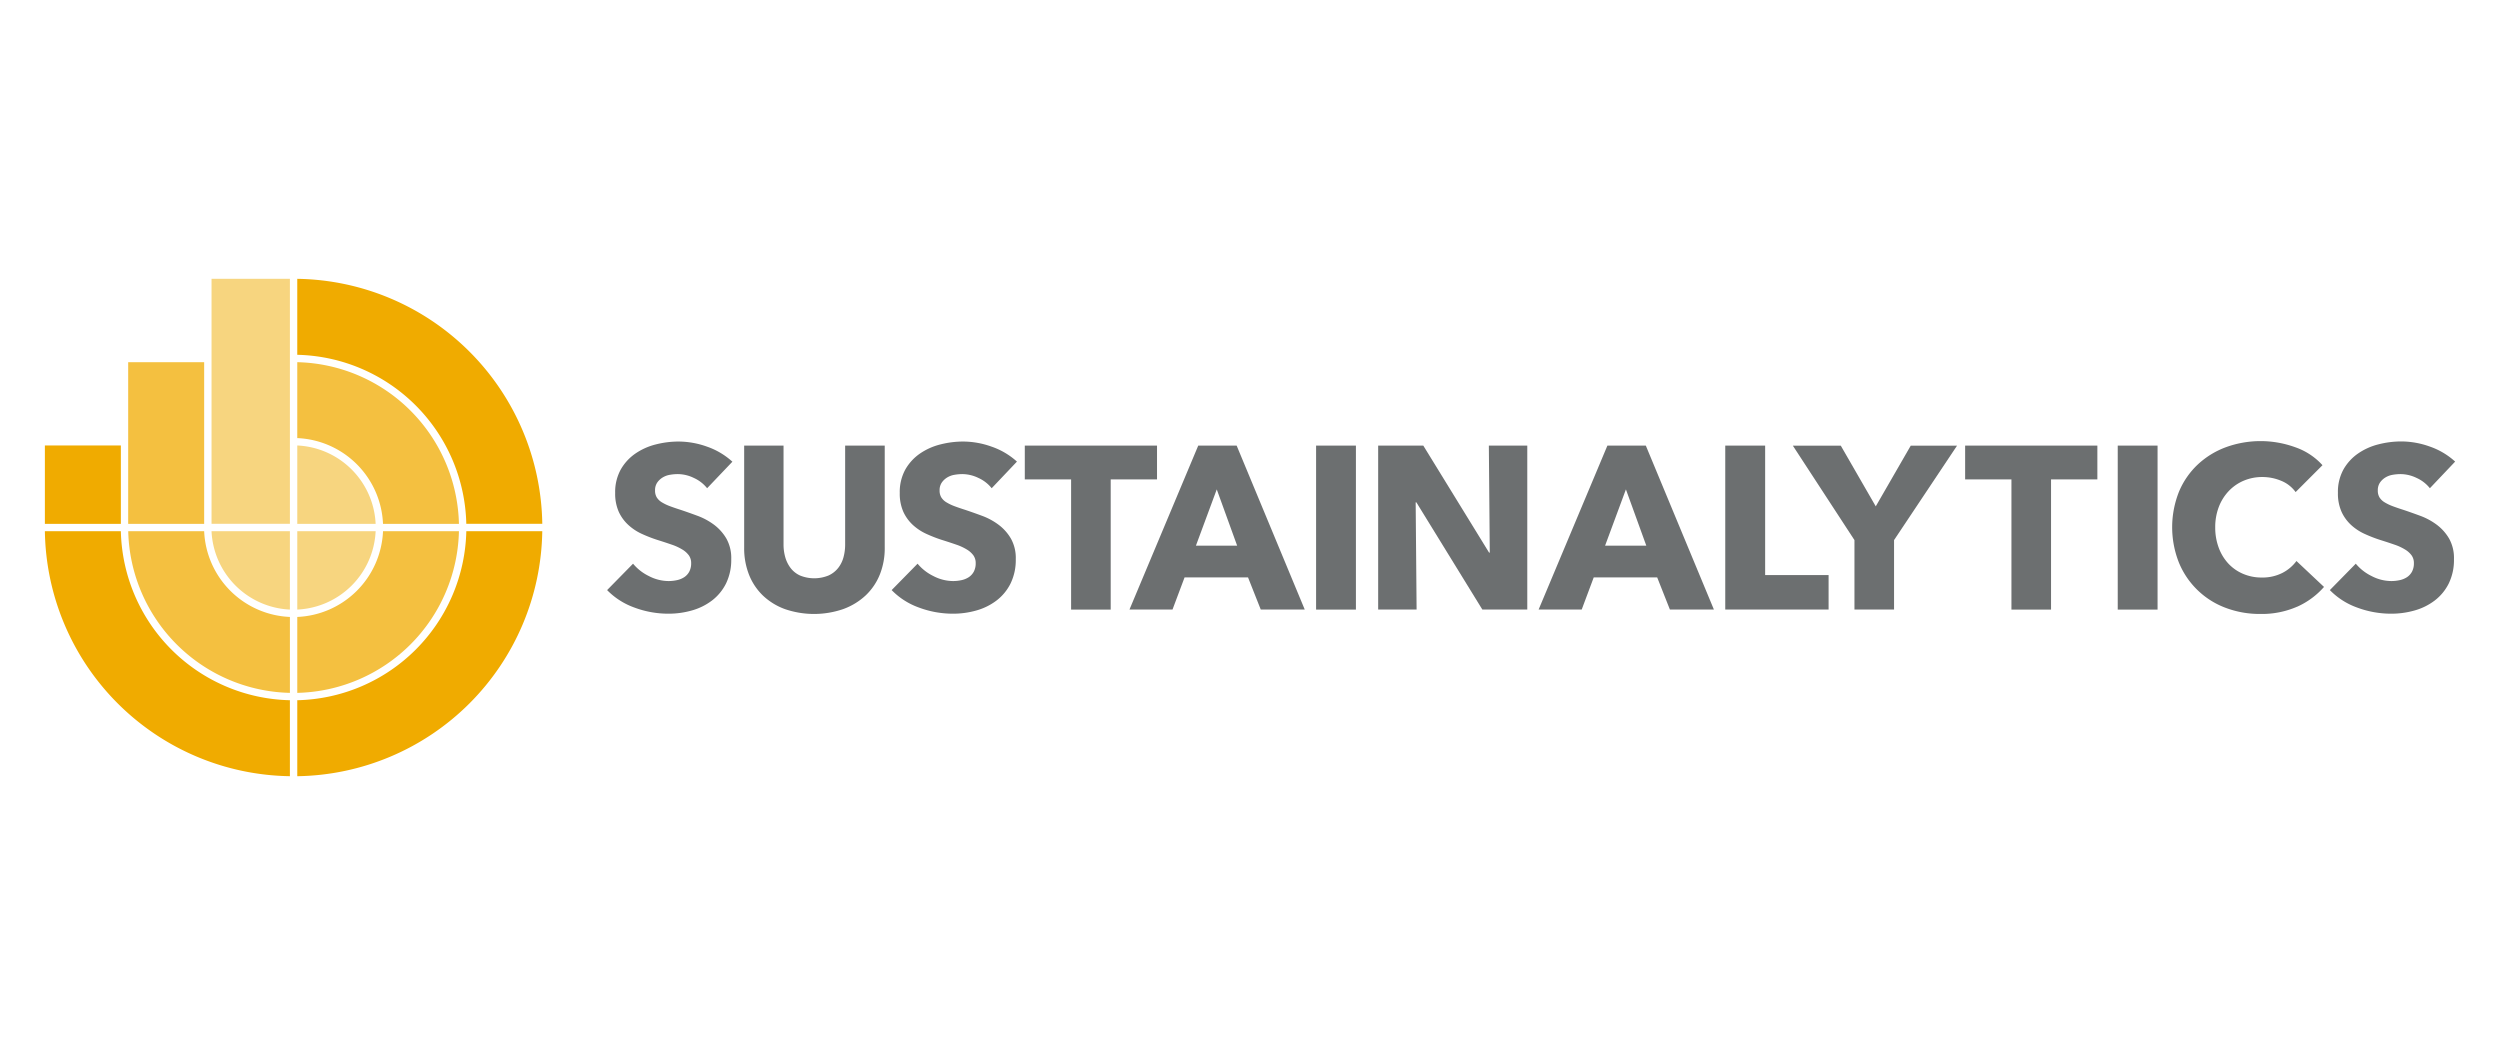 <svg data-name="그룹 5790" xmlns="http://www.w3.org/2000/svg" width="188" height="80" viewBox="0 0 188 80">
    <defs>
        <clipPath id="89k1bceyra">
            <path data-name="사각형 2111" style="fill:none" d="M0 0h181.25v37.403H0z"/>
        </clipPath>
    </defs>
    <g data-name="그룹 5789">
        <g data-name="그룹 5788" style="clip-path:url(#89k1bceyra)" transform="translate(3.375 20.968)">
            <path data-name="패스 3658" d="M51.46 16.228a2.685 2.685 0 0 0-1-.775 2.809 2.809 0 0 0-1.192-.288 3.577 3.577 0 0 0-.6.052 1.548 1.548 0 0 0-.548.2 1.342 1.342 0 0 0-.41.383 1.015 1.015 0 0 0-.165.6.974.974 0 0 0 .131.522 1.159 1.159 0 0 0 .383.366 3.5 3.5 0 0 0 .6.288c.232.087.494.177.784.269q.626.209 1.306.461a4.942 4.942 0 0 1 1.236.671 3.525 3.525 0 0 1 .923 1.036 2.98 2.98 0 0 1 .366 1.541 4.031 4.031 0 0 1-.392 1.837 3.674 3.674 0 0 1-1.054 1.28 4.518 4.518 0 0 1-1.515.749 6.374 6.374 0 0 1-1.759.243 7.273 7.273 0 0 1-2.559-.461 5.415 5.415 0 0 1-2.055-1.314l1.95-1.986a3.582 3.582 0 0 0 1.193.932 3.226 3.226 0 0 0 1.471.374 2.972 2.972 0 0 0 .644-.069 1.608 1.608 0 0 0 .548-.227 1.141 1.141 0 0 0 .375-.418 1.32 1.32 0 0 0 .139-.626.99.99 0 0 0-.174-.593 1.684 1.684 0 0 0-.5-.444 3.936 3.936 0 0 0-.8-.366q-.479-.166-1.088-.357a10.468 10.468 0 0 1-1.159-.453 3.87 3.87 0 0 1-1.009-.671 3.094 3.094 0 0 1-.714-.984 3.365 3.365 0 0 1-.27-1.419 3.486 3.486 0 0 1 .419-1.759 3.623 3.623 0 0 1 1.1-1.2 4.724 4.724 0 0 1 1.532-.687 6.943 6.943 0 0 1 1.724-.218 6.388 6.388 0 0 1 2.133.384 5.5 5.5 0 0 1 1.907 1.132z" transform="translate(-1.66 -.481)" style="fill:#6c6f70"/>
            <path data-name="패스 3659" d="M64.847 22.744a4.434 4.434 0 0 1-1.071 1.567 4.947 4.947 0 0 1-1.68 1.018 6.741 6.741 0 0 1-4.38 0 4.766 4.766 0 0 1-1.654-1.018 4.434 4.434 0 0 1-1.045-1.567 5.425 5.425 0 0 1-.366-2.028v-7.68h2.961v7.435a3.462 3.462 0 0 0 .13.958 2.443 2.443 0 0 0 .4.809 1.868 1.868 0 0 0 .713.566A2.841 2.841 0 0 0 61 22.8a1.951 1.951 0 0 0 .722-.566 2.239 2.239 0 0 0 .4-.809 3.653 3.653 0 0 0 .123-.958v-7.431h2.977v7.679a5.314 5.314 0 0 1-.374 2.028" transform="translate(-2.065 -.493)" style="fill:#6c6f70"/>
            <path data-name="패스 3660" d="M73.7 16.228a2.682 2.682 0 0 0-1-.775 2.816 2.816 0 0 0-1.193-.288 3.565 3.565 0 0 0-.6.052 1.546 1.546 0 0 0-.548.2 1.353 1.353 0 0 0-.41.383 1.015 1.015 0 0 0-.165.6.974.974 0 0 0 .131.522 1.159 1.159 0 0 0 .383.366 3.476 3.476 0 0 0 .6.288c.231.087.493.177.783.269q.626.209 1.306.461a4.926 4.926 0 0 1 1.236.671 3.525 3.525 0 0 1 .923 1.036 2.98 2.98 0 0 1 .366 1.541 4.031 4.031 0 0 1-.392 1.837 3.653 3.653 0 0 1-1.054 1.28 4.509 4.509 0 0 1-1.515.749 6.374 6.374 0 0 1-1.759.243 7.273 7.273 0 0 1-2.559-.461 5.415 5.415 0 0 1-2.055-1.314l1.95-1.986a3.591 3.591 0 0 0 1.193.932 3.226 3.226 0 0 0 1.471.374 2.972 2.972 0 0 0 .644-.069 1.613 1.613 0 0 0 .549-.227 1.147 1.147 0 0 0 .374-.418 1.32 1.32 0 0 0 .139-.626.99.99 0 0 0-.174-.593 1.692 1.692 0 0 0-.5-.444 3.97 3.97 0 0 0-.8-.366q-.479-.166-1.088-.357a10.454 10.454 0 0 1-1.158-.453 3.875 3.875 0 0 1-1.01-.671 3.108 3.108 0 0 1-.711-.984 3.365 3.365 0 0 1-.269-1.419 3.5 3.5 0 0 1 .418-1.759 3.633 3.633 0 0 1 1.1-1.2 4.729 4.729 0 0 1 1.533-.687 6.938 6.938 0 0 1 1.724-.218 6.387 6.387 0 0 1 2.132.384 5.493 5.493 0 0 1 1.905 1.124z" transform="translate(-2.501 -.481)" style="fill:#6c6f70"/>
            <path data-name="패스 3661" d="M83.044 15.578v9.787h-2.978v-9.787h-3.482v-2.542h9.943v2.542z" transform="translate(-2.894 -.493)" style="fill:#6c6f70"/>
            <path data-name="패스 3662" d="m94.637 25.364-.958-2.42h-4.771L88 25.364h-3.236l5.171-12.328h2.89l5.12 12.328zm-3.309-9.037-1.567 4.232h3.1z" transform="translate(-3.203 -.493)" style="fill:#6c6f70"/>
            <path data-name="사각형 2106" transform="translate(95.595 12.543)" style="fill:#6c6f70" d="M0 0h2.995v12.329H0z"/>
            <path data-name="패스 3663" d="m112.035 25.364-4.963-8.064h-.052l.07 8.062h-2.89V13.036h3.395l4.946 8.045h.052l-.069-8.045h2.89v12.328z" transform="translate(-3.937 -.493)" style="fill:#6c6f70"/>
            <path data-name="패스 3664" d="m126.613 25.364-.957-2.42h-4.771l-.905 2.42h-3.24l5.172-12.328h2.89l5.12 12.328zm-3.308-9.037-1.567 4.232h3.1z" transform="translate(-4.411 -.493)" style="fill:#6c6f70"/>
            <path data-name="패스 3665" d="M131.326 25.364V13.036h3v9.734h4.771v2.594z" transform="translate(-4.962 -.493)" style="fill:#6c6f70"/>
            <path data-name="패스 3666" d="M144.22 20.14v5.224h-2.978V20.14l-4.632-7.1h3.605l2.629 4.563 2.63-4.563h3.482z" transform="translate(-5.162 -.493)" style="fill:#6c6f70"/>
            <path data-name="패스 3667" d="M156.534 15.578v9.787h-2.978v-9.787h-3.482v-2.542h9.944v2.542z" transform="translate(-5.671 -.493)" style="fill:#6c6f70"/>
            <path data-name="사각형 2107" transform="translate(155.879 12.543)" style="fill:#6c6f70" d="M0 0h2.995v12.329H0z"/>
            <path data-name="패스 3668" d="M175.656 25.133a6.6 6.6 0 0 1-2.769.548 7.234 7.234 0 0 1-2.637-.47 6.093 6.093 0 0 1-3.492-3.4 7.223 7.223 0 0 1 .01-5.327 5.964 5.964 0 0 1 1.419-2.048 6.29 6.29 0 0 1 2.124-1.3 7.624 7.624 0 0 1 5.2.009 4.926 4.926 0 0 1 2.047 1.35l-2.02 2.021a2.5 2.5 0 0 0-1.1-.854 3.645 3.645 0 0 0-1.394-.278 3.542 3.542 0 0 0-1.436.287 3.369 3.369 0 0 0-1.123.793 3.612 3.612 0 0 0-.732 1.192 4.24 4.24 0 0 0-.261 1.507 4.345 4.345 0 0 0 .261 1.532 3.568 3.568 0 0 0 .723 1.194 3.248 3.248 0 0 0 1.107.774 3.511 3.511 0 0 0 1.41.279 3.3 3.3 0 0 0 1.55-.347 3.031 3.031 0 0 0 1.057-.895l2.073 1.949a5.88 5.88 0 0 1-2.021 1.489" transform="translate(-6.282 -.48)" style="fill:#6c6f70"/>
            <path data-name="패스 3669" d="M186.1 16.228a2.682 2.682 0 0 0-1-.775 2.816 2.816 0 0 0-1.193-.288 3.565 3.565 0 0 0-.6.052 1.546 1.546 0 0 0-.548.2 1.342 1.342 0 0 0-.41.383 1.022 1.022 0 0 0-.165.6.974.974 0 0 0 .13.522 1.159 1.159 0 0 0 .383.366 3.477 3.477 0 0 0 .6.288c.232.087.493.177.783.269q.626.209 1.306.461a4.926 4.926 0 0 1 1.236.671 3.525 3.525 0 0 1 .923 1.036 2.98 2.98 0 0 1 .366 1.541 4.031 4.031 0 0 1-.392 1.837 3.653 3.653 0 0 1-1.054 1.28 4.517 4.517 0 0 1-1.514.749 6.374 6.374 0 0 1-1.759.243 7.273 7.273 0 0 1-2.559-.461 5.415 5.415 0 0 1-2.055-1.314l1.95-1.986a3.591 3.591 0 0 0 1.193.932 3.229 3.229 0 0 0 1.471.374 2.972 2.972 0 0 0 .644-.069 1.614 1.614 0 0 0 .549-.227 1.147 1.147 0 0 0 .374-.418 1.32 1.32 0 0 0 .139-.626.99.99 0 0 0-.174-.593 1.692 1.692 0 0 0-.5-.444 3.946 3.946 0 0 0-.8-.366q-.479-.166-1.088-.357a10.453 10.453 0 0 1-1.158-.453 3.859 3.859 0 0 1-1.01-.671 3.094 3.094 0 0 1-.714-.992 3.365 3.365 0 0 1-.269-1.419 3.486 3.486 0 0 1 .418-1.759 3.633 3.633 0 0 1 1.1-1.2 4.72 4.72 0 0 1 1.533-.687 6.938 6.938 0 0 1 1.724-.218 6.387 6.387 0 0 1 2.132.384A5.492 5.492 0 0 1 188 14.225z" transform="translate(-6.748 -.481)" style="fill:#6c6f70"/>
            <path data-name="패스 3670" d="M5.714 19.724H0a18.7 18.7 0 0 0 18.425 18.424v-5.713A13.005 13.005 0 0 1 5.714 19.724" transform="translate(0 -.746)" style="fill:#f0ab00"/>
            <path data-name="패스 3671" d="M19.725 32.435v5.714a18.7 18.7 0 0 0 18.424-18.425h-5.712a13.005 13.005 0 0 1-12.712 12.711" transform="translate(-.745 -.746)" style="fill:#f0ab00"/>
            <path data-name="패스 3672" d="M32.436 18.424h5.714A18.7 18.7 0 0 0 19.724 0v5.713a13.007 13.007 0 0 1 12.712 12.711" transform="translate(-.745)" style="fill:#f0ab00"/>
            <path data-name="패스 3673" d="M26.172 18.671h5.71A12.451 12.451 0 0 0 19.724 6.514v5.709a6.739 6.739 0 0 1 6.448 6.448" transform="translate(-.745 -.246)" style="fill:#f4c040"/>
            <path data-name="패스 3674" d="M19.725 26.172v5.71a12.451 12.451 0 0 0 12.157-12.158h-5.709a6.739 6.739 0 0 1-6.448 6.448" transform="translate(-.745 -.746)" style="fill:#f4c040"/>
            <path data-name="패스 3675" d="M12.224 19.724h-5.71a12.453 12.453 0 0 0 12.158 12.158v-5.71a6.74 6.74 0 0 1-6.448-6.448" transform="translate(-.246 -.746)" style="fill:#f4c040"/>
            <path data-name="패스 3676" d="M19.725 25.618a6.185 6.185 0 0 0 5.893-5.893h-5.893z" transform="translate(-.745 -.746)" style="fill:#f7d57f"/>
            <path data-name="패스 3677" d="M25.618 18.917a6.184 6.184 0 0 0-5.893-5.893v5.893z" transform="translate(-.745 -.492)" style="fill:#f7d57f"/>
            <path data-name="패스 3678" d="M13.024 19.724a6.185 6.185 0 0 0 5.893 5.894v-5.894z" transform="translate(-.492 -.746)" style="fill:#f7d57f"/>
            <path data-name="사각형 2108" transform="translate(12.533)" style="fill:#f7d57f" d="M0 0h5.893v18.424H0z"/>
            <path data-name="사각형 2109" transform="translate(6.264 6.268)" style="fill:#f4c040" d="M0 0h5.714v12.157H0z"/>
            <path data-name="사각형 2110" transform="translate(0 12.532)" style="fill:#f0ab00" d="M0 0h5.714v5.893H0z"/>
        </g>
    </g>
</svg>
